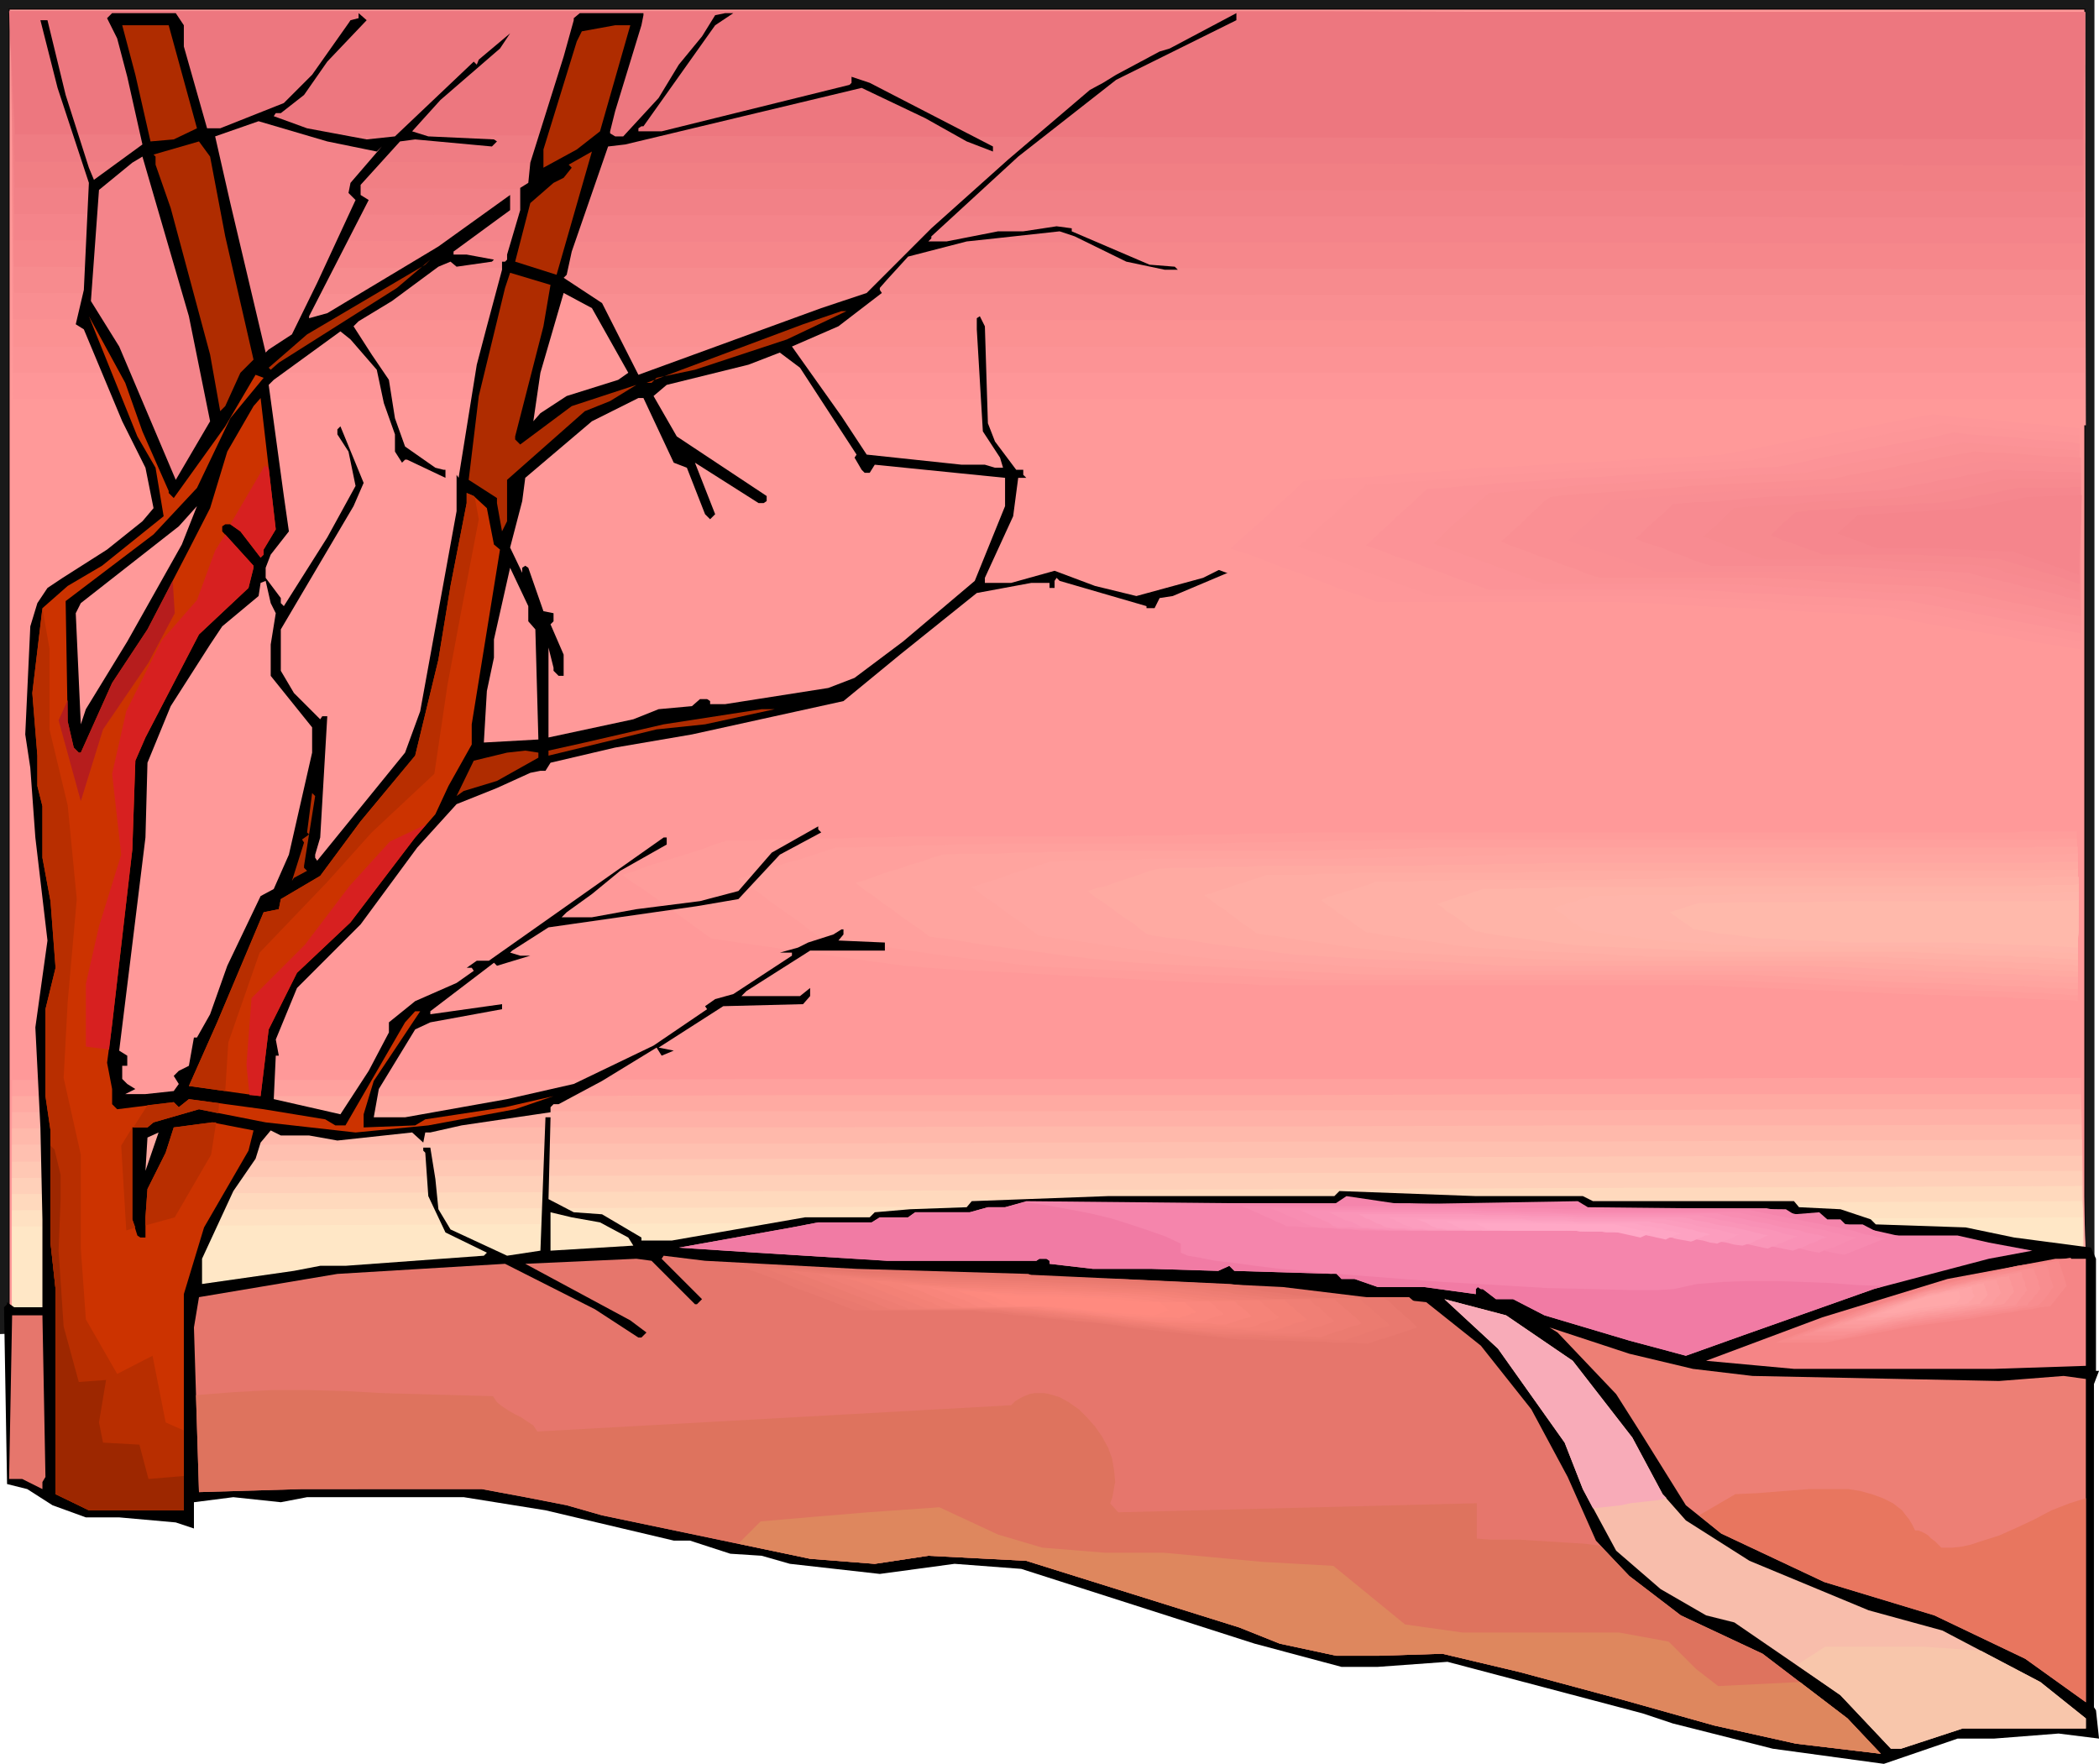 <svg xmlns="http://www.w3.org/2000/svg" width="6.921in" height="5.816in" fill-rule="evenodd" stroke-linecap="round" preserveAspectRatio="none" viewBox="0 0 2078 1746"><style>.pen1{stroke:none}.brush2{fill:#f99}.brush7{fill:#ffaaa2}.brush12{fill:#ffb9ab}.brush19{fill:#f4848a}.brush31{fill:#ffe7c6}.brush33{fill:#af2c00}.brush34{fill:#c30}.brush35{fill:#f585ac}.brush36{fill:#e6766c}.brush37{fill:#f58586}.brush50{fill:#d72020}.brush52{fill:#b82e00}</style><path d="M0 0v1320l2073-71V0H0z" class="pen1" style="fill:#191919"/><path fill="none" d="M0 0v1320l2073-71V0H0" style="stroke:#191919;stroke-width:1;stroke-linejoin:round"/><path d="M9 9h2055v1320H9V9z" class="pen1 brush2"/><path fill="none" d="M9 9h2055v1320H9V9" style="stroke:#000;stroke-width:1;stroke-linejoin:round"/><path d="m2056 815-74 1h-715l-241 5H802l-189 4-112 37 95 68 7 1 22 3 31 5 37 5 39 5 38 6 33 4 25 2 30 3 47 2 58 3 61 3 59 3 50 2 35 2 13 1h465l207 9 129 4 75 4-1-182z" class="pen1 brush2"/><path d="M2056 823h-52l-9 1h-698l-28 1h-27l-28 1h-28l-28 1h-28l-28 1H895l-22 1h-22l-22 1h-22l-22 1h-21l-22 1h-22l-13 4-13 5-13 4-13 4-13 4-13 4-13 5-13 4 11 8 11 7 11 8 11 8 11 8 11 8 11 8 11 8 7 1 20 3 28 4 34 5 37 5 35 5 31 4 23 2 28 2 43 2 53 3 57 3 55 3 46 2 32 1 13 1h430l24 1 24 1 23 1 24 1 24 1 24 1 24 1 24 1 15 1h15l15 1h15l15 1h15l14 1h15l9 1h9l9 1h9l9 1h17l9 1V886l-1-21v-42z" class="pen1" style="fill:#ff9d9b"/><path d="M2056 830h-16l-8 1h-649l-26 1h-25l-26 1h-26l-25 1h-26l-25 1H988l-21 1h-20l-20 1h-20l-20 1h-20l-20 1h-20l-12 4-12 4-12 4-12 3-12 4-12 4-12 4-12 4 10 7 11 7 10 8 10 7 10 7 10 7 10 8 10 7 7 1 18 2 26 4 31 5 34 5 32 4 28 3 22 3 25 2 40 2 49 2 52 3 50 2 43 2 30 2h406l22 1 22 1 22 1 22 1 22 1 22 1 22 1 22 1h13l14 1h14l14 1h13l14 1h14l14 1h8l8 1h17l8 1h8l9 1h8V850l-1-20z" class="pen1" style="fill:#ffa09d"/><path d="M2057 838h-39l-8 1h-593l-23 1h-23l-24 1h-23l-23 1h-221l-18 1h-18l-19 1h-18l-19 1h-36l-19 1-10 3-11 4-11 3-11 4-11 3-11 4-11 4-10 3 9 7 9 6 9 7 9 6 9 7 10 7 9 6 9 7 6 1 17 2 23 4 29 4 31 4 29 4 26 3 19 2 24 2 36 2 44 2 48 3 46 2 39 2 27 1h370l20 1 20 1 20 1 20 1 20 1 21 1 20 1 20 1h25l12 1h13l12 1h13l12 1h21l7 1h8l8 1h16l7 1h8V838z" class="pen1" style="fill:#ffa49f"/><path d="M2057 845h-7l-8 1h-544l-21 1h-21l-21 1h-42l-21 1h-21l-21 1h-190l-17 1h-16l-17 1h-33l-17 1-10 3-9 3-10 3-10 3-10 4-10 3-9 3-10 3 8 6 8 6 9 6 8 6 8 6 9 6 8 6 8 6 6 1 15 2 21 3 26 4 28 4 26 3 24 3 17 2 21 2 33 1 40 2 43 3 41 2 36 1 24 1 9 1h326l18 1h18l18 1 18 1 18 1 18 1h18l18 1 12 1h22l12 1h11l11 1h23l7 1h15l7 1h7l8 1h14V845z" class="pen1" style="fill:#ffa6a1"/><path d="M2057 853h-27l-7 1h-486l-19 1h-37l-19 1h-38l-19 1h-154l-15 1h-30l-15 1h-29l-15 1-9 2-8 3-9 3-9 3-9 3-8 3-9 2-9 3 7 6 8 5 7 5 8 6 7 5 8 5 7 6 7 5 5 1 13 2 20 2 23 4 24 3 24 3 21 3 16 2 18 1 30 2 36 2 38 1 37 2 31 2 22 1h299l16 1h16l16 1 17 1 16 1h16l16 1 16 1h20l10 1h11l10 1h20l10 1h14l6 1h14l7 1h13V853z" class="pen1 brush7"/><path d="m2057 860-6 1h-38l-6 1h-443l-16 1h-34l-16 1h-153l-13 1h-26l-13 1h-39l-8 3-7 2-8 3-8 2-8 3-7 2-8 3-8 2 7 5 6 5 7 4 6 5 7 5 6 5 7 4 6 5 5 1 11 1 17 3 21 3 21 3 21 3 19 2 13 1 17 2 26 1 31 2 34 1 33 2 27 1 19 1h263l15 1 14 1h14l14 1h14l15 1 14 1h14l9 1h18l9 1h17l9 1h15l7 1h12l6 1h13l6 1V860z" class="pen1" style="fill:#ffada4"/><path d="M2058 868h-24l-5 1h-372l-14 1h-43l-14 1h-146l-12 1h-22l-11 1h-34l-7 3-7 2-6 2-7 2-6 2-7 2-7 2-6 3 5 4 6 4 5 4 6 4 6 4 5 4 6 4 6 4h3l10 2 15 2 18 3 18 2 18 3 16 2 12 1 14 1 23 1 27 2 29 1 28 1 24 2h17l6 1h233l12 1h13l12 1h12l12 1h13l12 1h15l8 1h15l8 1h21l6 1h11l6 1h11l6 1v-44l1-11v-33z" class="pen1" style="fill:#ffb0a6"/><path d="m2058 875-5 1h-32l-6 1h-334l-12 1h-126l-9 1h-29l-9 1h-28l-6 2-6 2-5 2-6 1-5 2-6 2-6 2-5 2 5 3 4 4 5 3 5 3 5 4 4 3 5 4 5 3h3l8 2 13 2 14 2 16 2 15 2 14 2 10 1 12 1 19 1 23 1 24 1 24 1 20 1 14 1h201l11 1h10l10 1h11l10 1h10l11 1h26l6 1h19l6 1h10l5 1h11l5 1h5v-19l1-9v-47z" class="pen1" style="fill:#ffb4a8"/><path d="M2058 883h-14l-5 1h-262l-9 1h-49l-10 1h-104l-7 1h-24l-4 2-5 1-4 2-5 1-4 1-5 2-4 1-5 2 4 3 4 2 4 3 3 3 4 3 4 2 4 3 4 3h2l7 1 10 2 12 2 13 1 13 2 10 1 8 1 10 1 15 1 19 1 20 1 19 1 17 1h166l9 1h17l8 1h17l8 1h14l5 1h26l6 1h9l5 1h14l5 1h4v-15l1-8v-38z" class="pen1" style="fill:#ffb5aa"/><path d="m2058 891-34 1h-179l-60 1h-56l-48 1-28 9 24 17h2l5 1 8 1 9 2 10 1 10 1 8 1 6 1 8 1h11l15 1 15 1h15l12 1h9l3 1h117l51 2 33 1 33 2 1-47z" class="pen1 brush12"/><path d="M12 12h2052l1 409H12V12z" class="pen1 brush2"/><path d="M11 12h2053v383H13l-1-48V108l-1-48V12z" class="pen1" style="fill:#fe9698"/><path d="M11 12h2053v357H13v-45l-1-44V101l-1-44V12z" class="pen1" style="fill:#fc9395"/><path d="M11 12h2053v332h-256l-257-1H13v-83l-1-41v-83l-1-41V12z" class="pen1" style="fill:#fb9192"/><path d="M11 12h2053v306h-513l-256-1H270l-257-1v-76l-1-38v-76l-1-38V12z" class="pen1" style="fill:#f98e91"/><path d="M11 12h2053v210l-1 35v35h-768l-256-1H270l-256-1-1-34v-35l-1-35v-70l-1-35V12z" class="pen1" style="fill:#f78b8e"/><path d="M10 12h2054v127l-1 32v96l-256-1h-512l-256-1H270l-256-1-1-31v-64l-1-31v-32l-1-31V43l-1-31z" class="pen1" style="fill:#f6878b"/><path d="M10 11h514l256 1h1284v86l-1 28v115h-256l-256-1h-512l-257-1H526l-256-1H14v-28l-1-29v-28l-1-28V96l-1-28V40l-1-29z" class="pen1 brush19"/><path d="M10 11h1027l257 1h770v51l-1 25v127h-256l-256-1h-512l-256-1H526l-256-1H14v-25l-1-25v-25l-1-25V87l-1-26-1-25V11z" class="pen1" style="fill:#f28187"/><path d="M10 11h1284l256 1h514v44l-1 22v89l-1 23-255-1h-256l-256-1h-256l-256-1H527l-256-1H15l-1-22-1-22v-22l-1-22V77l-1-22-1-22V11z" class="pen1" style="fill:#f17f84"/><path d="M10 11h1283l257 1h514v19l-1 19v76l-1 19v19l-256-1h-256l-255-1h-256l-256-1H527l-256-1H15l-1-19v-19l-1-18-1-19V67l-1-19-1-18V11z" class="pen1" style="fill:#ef7c83"/><path d="m9 11 2055 1-2 126-2047-5L9 11z" class="pen1" style="fill:#ed777f"/><path d="m12 1053 2047-1 7 229-2054 3v-231z" class="pen1 brush2"/><path d="M12 1069h512l256-1h768l256-1h256v27l1 26 1 27 1 26v27l1 26 1 27 1 26-257 1-257 1-257 1-256 1-257 1-257 1-257 1H12v-217z" class="pen1" style="fill:#ffa19e"/><path d="M12 1085h512l256-1h512l256-1h512l1 24v24l1 25 1 24v24l1 25 1 24v24l-257 2-256 1-257 1-257 2-256 1-257 2-257 1-256 1v-203z" class="pen1 brush7"/><path d="M12 1101h256l256-1h512l256-1h256l256-1h256l1 22v22l1 22v23l1 22 1 22v22l1 22-257 2-257 2-256 2-257 2-257 2-256 2-257 2-256 1v-189z" class="pen1" style="fill:#ffb1a7"/><path d="M12 1117h256l256-1h256l256-1h256l256-1h256l256-1 1 20v20l1 20v20l1 20v20l1 20v20l-256 3-257 2-256 3-257 2-257 2-256 3-257 2-256 2v-175z" class="pen1 brush12"/><path d="M12 1133h256l256-1h256l256-1 256-1h256l256-1 257-1v36l1 18v18l1 18v36l1 18-257 2-256 3-257 3-256 3-257 3-256 3-257 3-256 2v-161z" class="pen1" style="fill:#ffc0b0"/><path d="m12 1150 256-1 256-1 256-1h256l256-1 257-1 256-1h256v31l1 16v31l1 16v32l-256 3-257 3-256 4-257 3-256 3-257 4-256 3-256 3v-146z" class="pen1" style="fill:#ffc8b4"/><path d="m12 1166 256-1 256-1 256-1 256-1 257-1h256l256-1 256-1v27l1 14v41l1 13v14l-256 4-257 3-256 4-257 4-256 4-257 4-256 4-256 3v-132z" class="pen1" style="fill:#ffd0b9"/><path d="m12 1182 256-1 256-1 256-1 256-1 257-1 256-1 256-1 256-1v12l1 11v57l1 12-257 4-256 4-257 5-256 4-256 4-257 5-256 4-256 4v-118z" class="pen1" style="fill:#ffd9bd"/><path d="m12 1198 256-1 256-1 256-1 257-1 256-1 256-1 256-2 256-1 1 10v65l-256 5-257 5-256 4-256 5-257 5-256 5-256 5-256 4v-104z" class="pen1" style="fill:#ffe1c2"/><path d="m12 1214 2050-9v57L12 1304v-90z" class="pen1 brush31"/><path d="M182 25v21l23 81h13l63-25 28-28 36-51 2-3 8-2v-5l8 7-39 41-23 33-23 18h-5l-2 3 33 12 59 11 28-3 78-74 3 3 2-5 31-26-10 15-59 51-28 31 16 5 65 3 3 2-5 5-76-7-15 2-39 43v10l8 5-59 115v2l18-5 110-66 71-51v15l-56 41v3h13l27 5-2 2-35 5-6-5-12 5-46 34-33 20-5 5 18 28 17 25 6 38 10 28 30 21 8 2h2v8l-38-18h-2l-3 3-7-11v-17l-11-31-7-33-26-30-10-8-66 48-5 5 15 110 5 35-18 23-5 13v10l15 20v5l3 3 43-68 28-51-7-34-11-17v-5l3-3 23 56-10 23-72 122v41l13 22 26 26 2-3h5l-7 120-5 17v3l2 3 87-107 15-41 36-198v-36l2 3 18-112 10-38 15-56v-8h3l2-2v-5l-2-3 2 3 13-44v-22l8-5 2-20 33-105 10-36v-2l6-5h63v2l-2 10-26 85-5 20v2l5 3h8l35-38 20-33 23-28 13-21 10-2h8l-18 12-71 100h-2l-3 2v3h23l186-46 2-2v-6l18 6 122 63v5l-26-10-41-23-63-30-188 45-46 11-17 2-36 104-5 23-3 3 38 25 36 71 181-66 45-15 64-64 76-68 81-69 13-7 13-8 43-23 10-3 66-35v7l-119 59-97 76-86 79v2l-3 3h18l51-10h25l33-5 15 2v3l77 33 25 2 3 3h-13l-38-8-51-25-15-5-64 7-28 3-58 15-21 23-7 8v2l2 3-43 33-46 20 49 69 25 38 94 10h23l10 3h8l-3-10-17-26-6-101v-11l3-2 5 10 3 96 7 18 21 28h7v5l3 3h-8l-5 38-28 61v5h26l43-12 40 15 41 10 66-18 36-18h5v6l-71 30-13 2-5 10h-8v-2l-86-25-3-3-2 3v7h-5v-5h-18l-54 10-76 61-56 46-150 33-76 13-64 15-5 8h-5l-10 2-33 15-40 16-39 43-56 76-63 63-21 51 3 16h-3l-2 43 66 15 28-43 20-38v-10l26-21 41-18 17-12-2-3h-5l10-7h12l173-122h3v7l-46 26-28 23-25 18-5 5h30l44-8 63-8 38-10 33-38 46-26v3l3 3-41 22-41 44-41 7-147 21-36 23-2 2 10 3h10l-33 10-3-3-63 48v3l71-10v5l-71 13-15 7-36 59-5 28h31l101-18 66-15 79-38 53-36-2-3 10-7 18-5 58-38v-3h-12l18-5 10-5 25-8 8-5h2v5l-5 6 46 2v8h-74l-63 40-5 5h58l10-8v8l-7 8-79 2-64 41 15 3-12 5-5-8-54 33-43 23h-5l-3 3v5l-88 13-31 7h-5l-2 10-11-10-74 8-28-5h-28l-10-5-10 12-5 16-22 32-31 67v25l91-13 26-5h25l137-10 3-3-41-20-17-36-3-43-2-2v-3h7l5 31 3 30 12 20 56 26 33-5 5-132h5l-2 81 25 13 28 2 39 23v3h30l132-23h64l5-5 35-3 56-2 5-6 135-5h224l5-5 135 5h106l10 5h199l5 6 41 2 30 10 5 5 89 3 48 10 76 10 5 11v111h3l-5 13v320l2 3 3 28-40-5-64 5h-36l-73 25-110-15-99-25-30-10-193-51-69 5h-36l-86-23-231-74-66-5-74 10-89-10-28-8-31-2-40-13h-16l-127-30-81-13H304l-26 5-47-5-39 5v26l-18-6-56-5H85l-33-12-25-16-20-5-3-175 3-3v-2l7 5h28v-87l-2-91-5-99 12-86-12-102-5-69-5-33 5-107 7-23 10-15 15-10 44-28 35-28 11-13-8-40-23-46-38-91-8-5 8-34 5-106-31-94-17-67h7l18 74 23 72 5 12 48-35-15-67-10-38-10-20 5-5h63l8 12z" class="pen1" style="fill:#000"/><path d="m195 127-23 11-23 2-15-66-13-49h46l28 102zm399 3-23 18-33 18v-18l33-107 5-10 33-6h15l-30 105z" class="pen1 brush33"/><path d="m373 150 5-5-31 36-2 10 7 7-38 82-25 51-23 15-3 3-35-148-15-66 43-15 68 20 49 10z" class="pen1 brush19"/><path d="m223 234 28 122-13 13-15 33-5 5-10-56-39-145-15-43v-8l-2-2 45-13 11 15 15 79zm287 25 15-58 23-20 10-5 8-10-3-3 23-13-35 122-41-13z" class="pen1 brush33"/><path d="m208 417-34 58-56-132-28-45 8-110 33-27 10-6 46 158 21 104z" class="pen1 brush19"/><path d="m276 359-8 7-2-2 38-33 117-69 5-5-33 28-117 74zm262-36-28 109v3l5 5 51-38 64-21-26 16-25 10-77 68v41l-5 10-5-28v-5l-28-18 10-83 26-107 5-15 40 12-7 41z" class="pen1 brush33"/><path d="m622 369-10 7-51 16-26 17-7 8 7-48 23-79 28 15 36 64z" class="pen1 brush2"/><path d="m779 336-91 30-38 8-5 5h-5l155-58 38-13h5l-59 28z" class="pen1 brush33"/><path d="m141 427 26 59v2l5 5 51-71 30-51 8 3-33 40-33 69-43 46-87 66 2 119 6 26 5 5h2l31-69 35-53 41-79 21-41 17-56 26-45 7-8 15 130-12 20v5l-3 3-20-26-10-7h-5l-3 2v5l31 34v2l-5 20-49 46-53 102-10 23-3 88-20 173-5 38 5 26v15l5 5 56-7 5 5 10-8 74 10 61 10 10 6h10l59-102 10-11h5l-46 69-10 33v13l51-2 10-6 79-12 48-11-38 13-86 16-72 7-89-10-66-13-45 13-6 5h-15v91l5 16 3 2h5v-20l2-28 18-36 8-25 38-5 41 8-5 20-44 76-20 66v214H88l-33-16v-203l-5-46v-111l-5-34v-86l10-41-5-66-8-43v-51l-5-20v-30l-5-62 10-84 25-22 34-20 61-49-8-48-18-31-48-119 36 66 17 48z" class="pen1 brush34"/><path d="m820 407 28 43-2 3 7 12 3 3h5l5-8 129 13v28l-30 74-71 60-48 36-26 10-102 16h-15v-3l-3-2h-7l-8 7-33 3-25 10-84 18v-89l5 20v3l5 5h5v-21l-13-30 3-3v-8l-10-2-15-43-3-2-3 2v5l-12-25 12-46 3-23 66-56 46-23h5l30 64 13 5 18 46 5 5 5-5-20-51 63 40h5l3-2v-5l-89-59-23-40 13-11 81-20 31-12 20 15 28 43z" class="pen1 brush2"/><path d="m482 503 7 36 6 5-28 173v20l-23 41-13 28-20 23-64 84-53 50-28 56-8 66-71-10 28-63 46-109 15-3 2-10 39-23 40-54 54-65 23-95 12-73 16-82v-10l7 3 13 12z" class="pen1 brush34"/><path d="m126 635-41 67-5 15-5-110 5-10 97-76 18-20-15 38-54 96zm397-20 7 8 3 109-54 3 3-51 7-33v-18l16-71 18 38v15zm-250-8-5 31v31l41 51v25l-23 101-15 34-13 7-33 69-17 48-13 23h-3l-5 28-10 5-5 5 5 8-5 7-28 3h-20l10-5-8-5-5-5v-13h5v-10l-8-5 11-89 15-122 2-74 23-56 39-61 12-18 36-30 2-13 5-2 5 22 5 10z" class="pen1 brush2"/><path d="m698 717-48 5-107 26v-5l36-8 78-18 97-15h13l-69 15zm-165 33-41 23-33 10-7 5 17-35 33-8 18-2 13 2v5zM301 859l3 3-13 7-2 3 12-38-2-3 7-5-2-2 5-39 3 3-11 69v2z" class="pen1 brush33"/><path d="m146 1126 11-5-13 38 2-33z" class="pen1 brush7"/><path d="m1562 1189 10 6 196 2 8 5 25-2 8 7h13l5 5h17l21 11h73l31 7 43 8-43 8-114 30-130 46-56 20-56-15-84-25-31-16h-17l-13-10h-2l-3-2-2 2v5l-51-7h-46l-23-8h-13l-5-5-101-3-5-5-11 5-66-2h-58l-43-5v-3l-3-2h-7l-3 2H878l-129-8-77-5 112-20 26-5h53l8-5h28l7-5h54l18-5h17l21-6 305 3 12-8 54 8 175-3z" class="pen1 brush35"/><path d="m594 1210 28 15 5 8-82 5v-38l21 5 28 5z" class="pen1 brush31"/><path d="m848 1256 170 5 11 5h78l163 8 99 12 5 5 10-5 28 3 54 43 50 63 36 67 28 63 33 35 51 39 81 38 84 64 33 35-84-10-81-18-89-25-104-28-76-18-64 2h-41l-56-12-40-16-211-66-97-5-53 8-64-5-206-43-35-10-41-8-43-8H299l-102 3-5-163 5-30 137-23 166-10 89 45 43 28h3l5-5-16-12-104-56 110-5 15 2 43 43h2l5-5-40-40 2-3 41 5 150 8z" class="pen1 brush36"/><path d="m2065 1352-91 3h-198l-87-8 115-43 124-38 107-20h30v106z" class="pen1 brush37"/><path d="m1557 1347 59 76 30 56 23 26 63 40 118 49 73 20 97 51 45 36v10h-122l-61 20h-10l-50-53-105-72-28-7-45-26-44-38-33-61-18-46-66-93-53-49 61 16 66 45z" class="pen1" style="fill:#f8bdab"/><path d="m45 1462-3 5v7l-20-10H9l3-162h30l3 160z" class="pen1 brush36"/><path d="m1676 1355 59 7 244 5 64-5 22 3v320l-60-43-90-43-109-33-102-48-35-28-43-69-26-41-58-61-8-5 79 26 63 15z" class="pen1" style="fill:#ed7f75"/><path d="m2059 417-157-16-224 43-258 14-190 15-78 71 157 58h257l280 14 215 35-2-234z" class="pen1 brush2"/><path d="m2059 424-19-2-18-2-18-1-18-2-19-2-18-1-18-2-18-2-26 5-26 5-26 5-26 5-26 5-26 5-26 5-26 5-29 2-30 1-30 2-30 2-30 1-29 2-30 2-30 1-22 2-22 2-22 1-22 2-22 2-22 1-22 2-22 1-9 9-9 8-9 8-9 9-9 8-9 8-9 8-10 9 19 6 18 7 18 7 18 6 18 7 18 7 18 6 19 7h238l32 1 33 2 32 2 32 1 33 2 32 2 32 1 33 2 25 4 25 5 25 4 25 4 25 4 25 5 25 4 25 4-1-27v-82l-1-28v-82z" class="pen1" style="fill:#fe9799"/><path d="m2059 431-17-1-17-2-17-1-17-2-17-1-17-2-17-1-17-2-24 5-24 4-23 5-24 5-24 4-24 5-24 4-23 5-28 1-27 2-27 1-28 2-27 1-28 2-27 2-27 1-21 2-20 1-20 2-20 1-20 2-21 1-20 2-20 1-8 8-9 7-8 8-8 8-9 7-8 8-8 8-9 7 17 6 17 6 16 6 17 7 17 6 16 6 17 6 17 6h218l30 1 30 2 30 1 29 2 30 2 30 1 30 2 29 1 24 4 23 4 23 4 23 5 23 4 23 4 23 4 23 4V533l-1-25v-77z" class="pen1" style="fill:#fd9698"/><path d="m2059 439-16-2-15-1-16-1-16-2-15-1-16-1-16-1-15-2-22 5-22 4-22 4-21 4-22 4-22 4-21 5-22 4-25 1-25 2-25 1-25 1-25 2-25 1-25 2-25 1-18 1-19 2-18 1-18 1-19 2-18 1-19 2-18 1-8 7-7 7-8 7-8 7-7 7-8 7-7 7-8 7 15 5 15 6 16 5 15 6 15 5 15 6 15 5 16 6h199l27 1 27 2 28 1 27 2 27 1 27 1 27 2 27 1 21 4 22 4 21 4 21 4 21 4 22 4 21 4 21 4v-94l-1-24v-70z" class="pen1" style="fill:#fc9397"/><path d="m2059 446-14-1-14-1-15-1-14-1-15-1-14-1-15-1-14-1-20 3-19 4-20 4-19 4-20 3-20 4-19 4-20 4-22 1-23 1-22 1-23 2-22 1-23 1-23 1-22 2-17 1-16 1-17 1-17 2-16 1-17 1-17 2-16 1-7 6-7 6-7 7-7 6-7 6-6 6-7 7-7 6 14 5 13 5 14 5 14 5 13 5 14 5 14 5 14 5h180l24 1 25 2 24 1 25 1 24 1 25 2 24 1 25 1 19 4 20 4 19 4 19 3 20 4 19 4 19 4 20 4V511l-1-22v-43z" class="pen1" style="fill:#fb9295"/><path d="m2060 453-14-1h-13l-13-1-13-1-13-1-13-1h-13l-13-1-18 3-17 3-18 4-17 3-18 4-17 3-18 3-17 4-21 1-20 1-20 1-20 1-20 1-20 1-20 1-20 2-15 1-15 1-15 1-15 1-15 1-15 1-15 1-14 2-7 5-6 6-6 5-6 6-6 6-6 5-6 6-6 5 12 5 12 4 12 5 13 4 12 5 12 4 12 5 13 4h161l21 1 22 1 22 2 22 1 22 1 22 1 22 1 22 1 17 4 18 3 17 4 18 4 17 3 18 4 17 4 18 3V453z" class="pen1" style="fill:#fa8f93"/><path d="M2060 460h-12l-12-1h-12l-12-1h-11l-12-1-12-1h-12l-15 3-16 3-15 3-16 3-15 3-15 3-16 3-15 3-18 1h-18l-17 1-18 1-18 1-17 1-18 1-18 1-13 1-13 1-13 1-13 1-13 1-13 1-13 1-14 1-5 5-5 5-6 5-5 5-5 5-6 5-5 5-6 5 11 4 11 4 11 4 10 3 11 4 11 4 11 4 11 4h141l19 1 20 1 19 1 19 1 19 1 20 1 19 1 19 1 16 4 16 3 15 4 16 3 15 4 16 3 16 4 15 3v-53l1-18v-71z" class="pen1" style="fill:#f98e93"/><path d="m2060 468-11-1h-21l-10-1h-21l-11-1h-10l-14 3-13 2-13 3-14 2-13 3-13 2-14 3-13 2-15 1-15 1-16 1-15 1-15 1-16 1h-15l-15 1-12 1-11 1-11 1-11 1-12 1h-11l-11 1-12 1-4 4-5 5-5 4-4 4-5 4-5 5-4 4-5 4 9 4 10 3 9 3 9 4 10 3 9 4 9 3 10 3h122l17 1 16 1 17 1 16 1 17 1h17l16 1 17 1 14 4 13 3 14 3 14 4 14 3 14 3 13 4 14 3v-47l1-16v-63z" class="pen1" style="fill:#f88b91"/><path d="M2060 475h-37l-9-1h-28l-11 2-11 2-12 3-11 2-11 2-11 2-11 2-12 2-12 1-13 1-13 1h-13l-13 1-13 1h-13l-13 1-9 1-10 1h-9l-10 1-9 1h-10l-9 1-10 1-4 3-4 4-4 4-3 3-4 4-4 3-4 4-4 3 8 3 8 3 7 3 8 3 8 3 8 3 8 3 8 2h103l14 1 14 1 14 1h14l14 1 14 1h14l14 1 12 3 11 4 12 3 12 3 12 3 12 3 12 4 12 3v-56l1-13v-42z" class="pen1" style="fill:#f78a8f"/><path d="M2060 482h-8l-8 1h-47l-10 2-9 2-9 2-9 1-9 2-9 2-9 2-9 1-11 1h-10l-11 1-10 1h-11l-10 1h-11l-10 1-8 1h-7l-8 1h-8l-8 1h-7l-8 1-8 1-3 2-3 3-3 3-4 3-3 3-3 3-3 3-3 3 6 2 6 3 7 2 6 2 7 3 6 2 6 2 7 3h95l11 1h11l12 1h11l12 1 11 1h11l10 3 10 3 10 3 10 3 10 3 11 3 10 4 10 3v-48l1-12v-36z" class="pen1" style="fill:#f6878e"/><path d="m2061 490-54 2-56 11-64 4-48 3-20 18 40 15h64l70 3 65 23 3-79z" class="pen1" style="fill:#f5858c"/><path d="m262 461-34 58 10 7 20 26 3-3v-5l12-20-7-61-4-2zm-39 68-10 16-18 49-35 40-35 70-14 62 9 80-22 71-13 57v62l23 3 3-25 20-173 3-88 10-23 53-102 49-46 5-20v-2l-28-31z" class="pen1 brush50"/><path d="m171 575 2 32-26 49-45 66-22 71-22-80 9-20v21l6 26 5 5h2l31-69 35-53 25-48z" class="pen1" style="fill:#b61d1d"/><path d="m42 602 7 40v80l18 75 9 93-9 102-4 75 17 76v93l5 70 31 54 35-18 13 66 18 8v79H88l-33-16v-203l-5-46v-111l-5-34v-86l10-41-5-66-8-43v-51l-5-20v-30l-5-62 10-84zm428-110 4 22-17 89-14 75-13 88-62 58-44 49-67 70-31 89-3 48-36-5 28-63 46-109 15-3 2-10 39-23 40-54 54-65 23-95 12-73 16-82v-10l7 3 1 1z" class="pen1 brush52"/><path d="m217 1092-1 10-19-4-45 13-6 5h-14l14-22 26-3 5 5 10-8 30 4zm-3 19-5 32-36 62-29 8v-8l2-28 18-36 8-25 38-5h4zm-80 104-9 3-5-84 11-18v91l3 8z" class="pen1 brush52"/><path d="m422 816-36 17-40 44-44 58-53 53-5 66 3 30 11 1 8-66 28-56 53-50 64-84 11-13z" class="pen1 brush50"/><path d="m50 1134 4 4 6 25v24l-2 51 5 75 15 55 27-2-7 42 4 20 36 2 9 34 35-3v34H88l-33-16v-203l-5-46v-96z" class="pen1" style="fill:#9d2700"/><path d="m194 1381 38-3 37-2h37l37 1 36 2 36 1 36 1 37 1 4 6 5 4 6 4 7 4 6 3 6 4 6 4 4 6 469-26 4-4 5-3 4-2 5-2 5-1h10l5 1 10 3 9 5 10 7 8 8 8 9 7 10 6 11 4 11 2 12 1 11-1 5-1 6-1 5-2 5 8 9 355-9v35l13 1h29l15 1 16 1 16 1 17 1 16 2 29 30 51 39 81 38 84 64 33 35-84-10-81-18-89-25-104-28-76-18-64 2h-41l-56-12-40-16-211-66-97-5-53 8-64-5-206-43-35-10-41-8-43-8H299l-102 3-3-96z" class="pen1" style="fill:#de735e"/><path d="m1682 1500 36-21 22-1 25-2 26-2h39l12 2 11 3 11 4 10 5 9 7 3 4 4 5 3 5 3 6h3l3 1 4 2 3 2 3 3 4 3 3 3 3 3h10l10-1 9-2 9-3 19-6 18-8 17-8 17-9 18-7 16-5v202l-60-43-90-43-109-33-102-48-22-18z" class="pen1" style="fill:#e8765f"/><path d="m1865 1273-27-1-26-2-27-1-27-1h-27l-26 1-25 2-23 5-16 1h-27l-37-1-45-1-50-3-53-3-53-4-52-4 4 5h13l23 8h46l51 7v-5l2-2 3 2h2l13 10h17l31 16 84 25 56 15 56-20 130-46 10-3zm-545-12-27-3-26-2-24-3-22-3-18-2-15-3-12-2-7-3v-9l-15-7-17-6-18-6-19-6-21-5-21-4-22-4-22-3-19 5h-17l-18 5h-54l-7 5h-28l-8 5h-53l-26 5-112 20 77 5 129 8h148l3-2h7l3 2v3l43 5h58l66 2 11-5 5 5 98 3z" class="pen1" style="fill:#f17ba4"/><path d="m1577 1493 10-1 9-1 9-1 9-2 9-1 9-1 9-1 9-2-4-4-30-56-59-76-66-45-61-16 53 49 66 93 18 46 10 19z" class="pen1" style="fill:#f8abb8"/><path d="m1779 1648 28-18h97l57 4 59 31 45 36v10h-122l-61 20h-10l-50-53-43-30z" class="pen1" style="fill:#f8c6ab"/><path d="m700 1249 142 9 181 4 195 9 106 13h71l36 31-53 18-138-4-159-18-129-13H829l-6-2-14-6-20-8-23-9-23-9-21-7-15-6-7-2z" class="pen1 brush36"/><path d="m728 1252 16 1 16 1 17 1 16 1 16 1 17 1 16 1 17 1 21 1h21l21 1h21l21 1h20l21 1h21l23 1 23 1 22 1 23 1 22 2 23 1 22 1 23 1 12 1 12 2 13 1 12 2 12 1 12 2 13 1 12 2h65l5 3 4 4 4 4 4 3 4 4 4 3 4 4 4 4-6 2-6 2-6 2-6 2-6 2-7 2-6 2-6 2-16-1h-16l-16-1h-15l-16-1h-16l-16-1h-16l-18-2-19-2-18-2-19-2-18-2-18-2-19-3-18-2-15-1-15-2-15-1-15-2-15-1-14-2-15-1-15-2H846l-5-2-13-5-18-7-22-8-21-9-19-7-14-5-6-2z" class="pen1" style="fill:#e9796f"/><path d="m755 1255 15 1 15 1 15 1 15 1 15 1 15 1 15 1 15 1h20l19 1h19l19 1h20l19 1h19l20 1h20l21 1 21 1 20 1 21 1 21 1 21 1 20 1 11 1 12 2 11 1 11 2 12 1 11 2 11 1 12 1h60l3 4 4 3 4 3 4 4 4 3 3 3 4 3 4 4-6 2-5 1-6 2-6 2-5 2-6 2-6 2-5 2-15-1h-14l-15-1h-15l-14-1h-15l-14-1h-15l-17-2-17-2-17-2-17-2-17-1-17-2-17-2-16-2-14-1-14-2-13-1-14-2-14-1-13-2-14-1-14-1H864l-4-2-12-5-18-6-19-8-20-8-17-6-13-5-6-2z" class="pen1" style="fill:#eb7b70"/><path d="m782 1258 14 1 14 1 13 1 14 1 14 1 14 1h13l14 1 18 1h17l18 1h35l18 1h17l18 1 19 1h19l18 1 19 1 19 1 19 1 19 1 19 1 10 1 10 1 11 1 10 2 10 1 11 1 10 2 10 1h55l3 3 4 3 3 3 4 3 3 3 4 3 3 3 3 3-5 2-5 1-5 2-5 2-5 1-5 2-6 2-5 2-13-1h-13l-14-1h-13l-13-1h-27l-13-1-16-2-15-1-15-2-16-2-15-1-16-2-15-2-16-2-12-1-12-1-13-1-12-2-13-1-12-1-13-2-12-1h-96l-4-1-11-5-16-6-18-7-18-7-16-6-11-4-6-2z" class="pen1" style="fill:#ee7d73"/><path d="M810 1262h12l12 1 13 1 12 1h13l12 1 12 1 13 1h16l16 1h31l16 1h32l16 1 17 1h17l17 1 17 1 17 1 17 1h17l17 1 10 1 9 1 9 2 9 1 10 1 9 1 9 1 10 1h49l3 3 3 3 4 2 3 3 3 3 3 3 3 2 3 3-5 2-4 1-5 2-5 1-4 2-5 1-4 2-5 1h-24l-12-1h-24l-12-1h-12l-12-1-14-1-14-2-14-1-14-2-14-1-14-2-14-2-14-1-11-1-11-1-11-2-12-1-11-1-11-1-11-1-12-1h-86l-4-2-10-4-14-5-16-6-17-7-14-5-11-4-4-1z" class="pen1" style="fill:#f07f75"/><path d="M837 1265h11l11 1 11 1h11l11 1 11 1 12 1h11l14 1h28l14 1h29l14 1h14l15 1h16l15 1 15 1h15l15 1 16 1 15 1 8 1 8 1 9 1 8 1 8 1 9 1 8 1 8 1h45l2 2 3 3 3 2 3 3 2 2 3 2 3 3 3 2-4 2-5 1-4 1-4 2-4 1-4 2-4 1-5 1h-21l-11-1h-21l-11-1h-21l-13-2-12-1-13-2-12-1-13-1-12-2-12-1-13-2-10-1-10-1-10-1-10-1-10-1-10-1-10-1-10-1h-78l-3-1-9-4-12-4-15-6-14-6-13-5-10-3-4-1z" class="pen1" style="fill:#f38176"/><path d="M864 1268h10l10 1 10 1h9l10 1 10 1h10l9 1h25l13 1h25l12 1h25l14 1h13l13 1 14 1h13l14 1h13l13 1 8 1 7 1 7 1 8 1 7 1 7 1h8l7 1h39l2 2 3 3 2 2 3 2 2 2 2 2 3 2 2 2-3 2-4 1-4 1-3 1-4 1-4 2-3 1-4 1h-19l-9-1h-19l-10-1h-18l-11-2-11-1-11-1-11-1-11-1-11-2-11-1-11-1-9-1-9-1-9-1-8-1-9-1-9-1h-9l-9-1h-68l-3-1-8-4-11-4-12-5-13-5-11-4-9-3-4-1z" class="pen1" style="fill:#f58378"/><path d="m892 1271 8 1h9l8 1h9l8 1h8l9 1h19l11 1h21l11 1h32l12 1h12l11 1h12l11 1h12l11 1 12 1h6l7 1 6 1 6 1h6l7 1 6 1 6 1h34l2 2 2 2 2 1 2 2 3 2 2 2 2 2 2 2-3 1-3 1-4 1-3 1-3 1-3 1-3 1-3 1h-9l-8-1h-24l-8-1h-17l-9-1-9-1-10-1-9-1-10-1-9-1-10-1-9-2h-8l-8-1-7-1-8-1h-7l-8-1-8-1-7-1h-59l-3-1-6-2-10-4-11-4-11-5-10-3-7-3-3-1z" class="pen1" style="fill:#f8857b"/><path d="m919 1274 7 1h7l8 1h14l7 1h7l7 1h27l9 1h37l9 1h10l10 1h10l9 1h10l10 1h9l6 1h5l5 1 6 1h5l5 1 6 1h33l2 2 2 1 2 2 1 2 2 1 2 2 2 1 1 2-2 1-3 1h-2l-3 1-3 1-2 1-3 1-3 1h-7l-7-1h-20l-7-1h-14l-8-1-8-1-8-1h-8l-8-1-7-1-8-1-8-1-7-1h-6l-7-1-6-1h-7l-6-1-6-1h-56l-3-1-5-2-8-4-9-3-10-4-8-3-6-2-3-1z" class="pen1" style="fill:#fa877d"/><path d="m947 1277 5 1h12l6 1h11l6 1h13l7 1h37l8 1h16l7 1h16l8 1h8l8 1h4l5 1h4l4 1h5l4 1h4l5 1h23l1 1 1 1 2 2 1 1 2 1 1 1 2 2 1 1-2 1h-2l-2 1-3 1-2 1h-2l-2 1-2 1-6-1h-28l-5-1h-12l-7-1-6-1-7-1h-6l-7-1-6-1-7-1h-5l-5-1h-5l-5-1h-6l-5-1h-5l-5-1h-41l-1-1-5-1-6-3-8-3-8-3-6-2-5-2-2-1z" class="pen1" style="fill:#fd897e"/><path d="m974 1280 35 3 46 1 49 2 26 3h18l9 8-14 5-34-2-40-4-32-3h-31l-1-1-4-1-5-2-5-2-6-3-5-2-4-1-2-1z" class="pen1" style="fill:#ff8a7f"/><path d="M1200 1191h195l204 5h150l89 18 58 13-45 18-106-23h-80l-110-4h-226l-80-4-49-23z" class="pen1 brush35"/><path d="M1229 1194h202l24 1h23l23 1h24l23 1h23l24 1h138l10 2 10 2 10 2 10 2 10 2 10 2 11 2 10 2 6 1 7 2 7 1 6 2 7 2 6 1 7 2 7 1-6 2-5 2-5 2-5 2-5 2-5 2-5 2-5 2-12-2-12-3-13-2-12-3-12-2-12-3-12-2-12-3h-86l-13-1-13-1h-12l-13-1h-13l-12-1h-220l-9-1h-9l-9-1h-9l-10-1h-9l-9-1h-9l-6-3-5-2-6-3-5-2-6-3-5-2-6-3-6-2z" class="pen1" style="fill:#f78ab0"/><path d="M1258 1196h184l21 1h21l22 1h21l21 1h21l21 1h126l9 1 9 2 9 2 10 2 9 2 9 2 9 1 10 2 6 2 6 1 6 1 6 2 6 1 6 2 6 1 6 1-5 2-5 2-4 2-5 2-4 2-5 1-5 2-4 2-11-2-11-3-12-2-11-2-11-2-11-3-11-2-11-2h-66l-12-1h-11l-12-1h-11l-12-1h-11l-12-1h-200l-8-1h-17l-8-1h-8l-8-1h-9l-8-1-5-2-5-2-5-3-5-2-5-2-6-3-5-2-5-2z" class="pen1" style="fill:#f88db2"/><path d="M1287 1198h165l20 1h19l19 1h19l19 1h151l8 2 9 2 8 1 8 2 9 2 8 1 8 2 8 2 6 1 5 1 6 1 5 2 5 1 6 1 5 1 6 2-5 1-4 2-4 2-4 1-4 2-4 2-4 1-5 2-10-2-10-2-9-2-10-2-10-2-10-3-10-2-10-2h-70l-11-1h-21l-10-1h-10l-11-1h-187l-7-1h-8l-7-1h-8l-7-1h-15l-5-2-4-3-5-2-4-2-5-2-5-2-4-2-5-2z" class="pen1" style="fill:#f991b6"/><path d="M1316 1200h130l17 1h34l17 1h34l17 1h117l8 2 7 1 7 2 8 1 7 2 8 1 7 2 7 1 5 1 5 1 5 1 4 1 5 2 5 1 5 1 5 1-4 1-4 2-3 1-4 2-4 1-3 2-4 1-4 2-9-2-9-2-8-2-9-2-9-2-9-1-9-2-9-2h-62l-9-1h-10l-9-1h-18l-9-1h-167l-6-1h-7l-7-1h-13l-7-1h-6l-4-2-4-2-4-2-5-1-4-2-4-2-4-2-4-2z" class="pen1" style="fill:#fa95b8"/><path d="M1345 1202h114l15 1h29l15 1h30l15 1h102l7 1 6 2 7 1 6 1 7 2 6 1 7 1 6 1 4 1 5 1 4 1 4 1 4 1 4 1 4 1 5 1-4 1-3 2-3 1-3 1-3 2-4 1-3 1-3 1-8-1-8-2-7-1-8-2-8-2-8-1-7-2-8-1h-47l-8-1h-16l-8-1h-16l-8-1h-146l-6-1h-11l-6-1h-12l-5-1-4-1-3-2-4-1-4-2-3-2-4-1-3-2-4-2z" class="pen1" style="fill:#fb9abc"/><path d="M1374 1205h123l13 1h38l13 1h88l5 1 6 1 5 1 6 1 5 1 6 2 5 1 6 1 4 1h3l4 1 3 1 4 1 4 1 3 1h4l-3 1-3 2-3 1-2 1-3 1-3 1-3 1-2 1-7-1-7-2-6-1-7-1-7-2-6-1-7-1-7-2h-53l-7-1h-21l-7-1h-125l-5-1h-15l-5-1h-9l-4-2-3-1-3-1-3-2-3-1-3-2-3-1-3-1z" class="pen1" style="fill:#fc9dbe"/><path d="M1403 1207h103l10 1h32l11 1h73l4 1 5 1h5l4 1 5 1 5 1 4 1 5 1 3 1h3l3 1 3 1 3 1h3l3 1 3 1-3 1h-2l-2 1-2 1-3 1-2 1-2 1-3 1-5-1-6-1-5-1-6-2-5-1-6-1-5-1-6-1h-39l-6-1h-17l-6-1h-110l-4-1h-16l-4-1h-5l-2-1-3-1-2-1-3-2-2-1-3-1-2-1-3-1z" class="pen1" style="fill:#fda2c2"/><path d="M1432 1209h82l8 1h34l9 1h54l3 1 4 1 4 1h4l3 1 4 1h4l2 1 2 1h3l2 1h3l2 1h2l3 1-2 1h-2l-2 1-2 1-1 1h-2l-2 1-2 1-4-1-5-1-4-1-5-1-4-1-5-1-4-1-4-1h-50l-5-1h-91l-3-1h-13l-4-1h-2l-2-1-2-1-2-1-2-1-2-1-2-1-2-1z" class="pen1" style="fill:#fea5c4"/><path d="M1461 1211h49l51 1h37l22 5 15 3-11 5-27-6h-20l-27-1h-57l-20-1-12-6z" class="pen1" style="fill:#ffa8c6"/><path d="m1745 1333 89-35 84-27 79-18 53-8 9 26-17 22-85 13-66 9-93 18h-53z" class="pen1 brush37"/><path d="m1758 1329 10-4 10-4 11-4 10-4 10-4 10-4 10-4 10-4 10-3 10-3 9-3 10-3 9-3 10-3 10-3 9-3 9-2 10-3 9-2 9-2 9-2 9-2 9-2 9-2 6-1 7-1 6-1 6-1 6-1 6-1 6-1 6-1 1 3 1 3 1 3 1 3 1 3 1 3 1 4 1 3-2 2-2 3-2 2-2 3-2 2-2 3-2 2-2 3-10 1-9 2-10 1-10 2-9 1-10 2-9 1-10 2-8 1-7 1-8 1-8 1-7 1-8 1-7 1-8 1-11 2-10 2-11 2-11 2-10 2-11 2-11 2-10 2h-49z" class="pen1" style="fill:#f78a8b"/><path d="m1771 1326 9-4 10-4 9-3 9-4 9-4 10-3 9-4 9-4 9-3 8-2 9-3 9-3 9-3 9-2 8-3 9-3 8-2 9-2 8-2 8-1 9-2 8-2 8-2 8-2 6-1 6-1h5l6-1 5-1 6-1 5-1 6-1 1 3 1 2 1 3v3l1 3 1 2 1 3 1 3-2 2-2 3-1 2-2 2-2 3-2 2-2 2-2 2-8 2-9 1-9 2-9 1-8 1-9 2-9 1-9 2h-7l-7 1-6 1-7 1-7 1-7 1-7 1-7 1-10 2-9 2-10 1-10 2-10 2-9 2-10 2-10 2h-44z" class="pen1" style="fill:#f88d8f"/><path d="m1784 1322 9-3 8-4 8-3 8-3 9-4 8-3 8-3 9-4 8-2 7-3 8-2 8-3 8-2 8-3 8-2 8-2 7-2 8-2 7-1 8-2 7-2 8-1 7-2 8-2 5-1h4l5-1 5-1 5-1 5-1 5-1h5l1 2 1 3 1 2 1 3 1 2v3l1 2 1 3-2 2-1 2-2 2-2 2-1 2-2 2-2 2-1 2-8 1-8 2-8 1-8 1-8 1-8 2-7 1-8 1-7 1-6 1-6 1h-6l-6 1-7 1-6 1-6 1-9 1-9 2-8 2-9 1-9 2-8 2-9 1-9 2h-40z" class="pen1" style="fill:#f99193"/><path d="m1797 1318 8-3 7-3 7-3 8-3 7-2 8-3 7-3 7-3 7-3 7-2 7-2 7-2 7-2 7-3 7-2 7-2 7-1 7-2 6-1 7-2 7-1 6-2 7-1 7-2 4-1h4l5-1 4-1 5-1h4l5-1 4-1 1 2v3l1 2 1 2 1 2v3l1 2 1 2-2 2-1 2-2 2-1 1-1 2-2 2-1 2-2 2-7 1-7 1-7 1-7 1-7 1-7 1-7 1-7 2h-5l-6 1-6 1-5 1h-6l-5 1-6 1h-5l-8 2-8 1-7 2-8 1-8 2-8 1-7 2-8 1h-36z" class="pen1" style="fill:#fa9597"/><path d="m1810 1315 7-3 6-3 7-2 6-3 7-2 6-3 7-2 6-3 6-2 6-2 7-2 6-2 6-2 6-2 6-2 6-2 6-1 6-1 6-1 5-2 6-1 6-1 6-2 6-1 4-1h3l4-1h4l4-1 4-1h4l4-1v2l1 2 1 2v2l1 2 1 2v2l1 1-1 2-2 2-1 1-1 2-2 2-1 1-1 2-2 1-6 1-6 1-6 1-6 1-6 1-6 1-6 1-7 1-4 1h-5l-5 1-5 1h-5l-5 1-4 1h-5l-7 2-7 1-7 1-6 1-7 2-7 1-7 1-7 2h-31z" class="pen1" style="fill:#fb9a9b"/><path d="m1824 1311 5-2 6-3 5-2 6-2 5-2 6-2 5-3 6-2 5-1 5-2 6-2 5-1 5-2 5-2 6-1 5-2 5-1 5-1 5-1 5-1 5-2 5-1 5-1 5-1h3l3-1 4-1h3l3-1h4l3-1h3l1 1v2l1 2 1 1v2l1 2v1l1 2-1 1-1 2-2 1-1 1-1 2-1 1-1 2-1 1-5 1-6 1h-5l-5 1-5 1-6 1-5 1-5 1h-4l-4 1h-5l-4 1h-4l-4 1-4 1h-4l-6 1-6 1-6 1-6 1-5 2-6 1-6 1-6 1h-26z" class="pen1" style="fill:#fc9d9f"/><path d="m1837 1307 4-2 5-1 4-2 5-2 5-2 4-2 5-2 5-2 4-1 4-1 5-2 4-1 4-1 5-2 4-1 5-2 4-1h4l4-1 4-1 4-1 4-1 5-1 4-1h3l2-1h3l3-1h3l2-1h3l3-1v2l1 1v1l1 2v1l1 2v1l1 1-1 2-1 1-1 1-1 1-1 1-1 1-1 1-1 2h-4l-5 1-4 1h-4l-5 1-4 1h-4l-5 1-3 1h-4l-3 1h-7l-4 1h-3l-3 1-5 1-5 1-5 1-5 1h-5l-5 1-4 1-5 1h-22z" class="pen1" style="fill:#fda2a3"/><path d="m1850 1304 3-2 4-1 4-2 4-1 3-2 4-1 4-2 3-1 4-1 3-1 4-2 3-1 4-1 3-1 4-1 3-1 4-1 3-1h3l4-1 3-1 3-1h4l3-1h2l2-1h5l2-1h2l2-1h3v2l1 1v3l1 1v1l1 1-1 1-1 1-1 1v1h-1l-1 1-1 1v1l-4 1h-3l-4 1h-3l-4 1-3 1h-4l-3 1h-6l-3 1h-2l-3 1h-6l-3 1h-3l-4 1-4 1-4 1h-4l-4 1-4 1-4 1h-17z" class="pen1" style="fill:#fea5a7"/><path d="m1863 1300 22-9 21-7 20-4 13-2 2 6-4 6-21 3-17 2-23 5h-13z" class="pen1" style="fill:#ffa8a9"/><path d="m731 1528 22-22 58-5 48-4 71-5 58 27 44 13 62 5h58l97 9 71 4 49 40 22 18 57 8h155l49 9 27 27 22 17 81-4 47 36 33 35-84-10-81-18-89-25-104-28-76-18-64 2h-41l-56-12-40-16-211-66-97-5-53 8-64-5-71-15z" class="pen1" style="fill:#de875e"/></svg>

